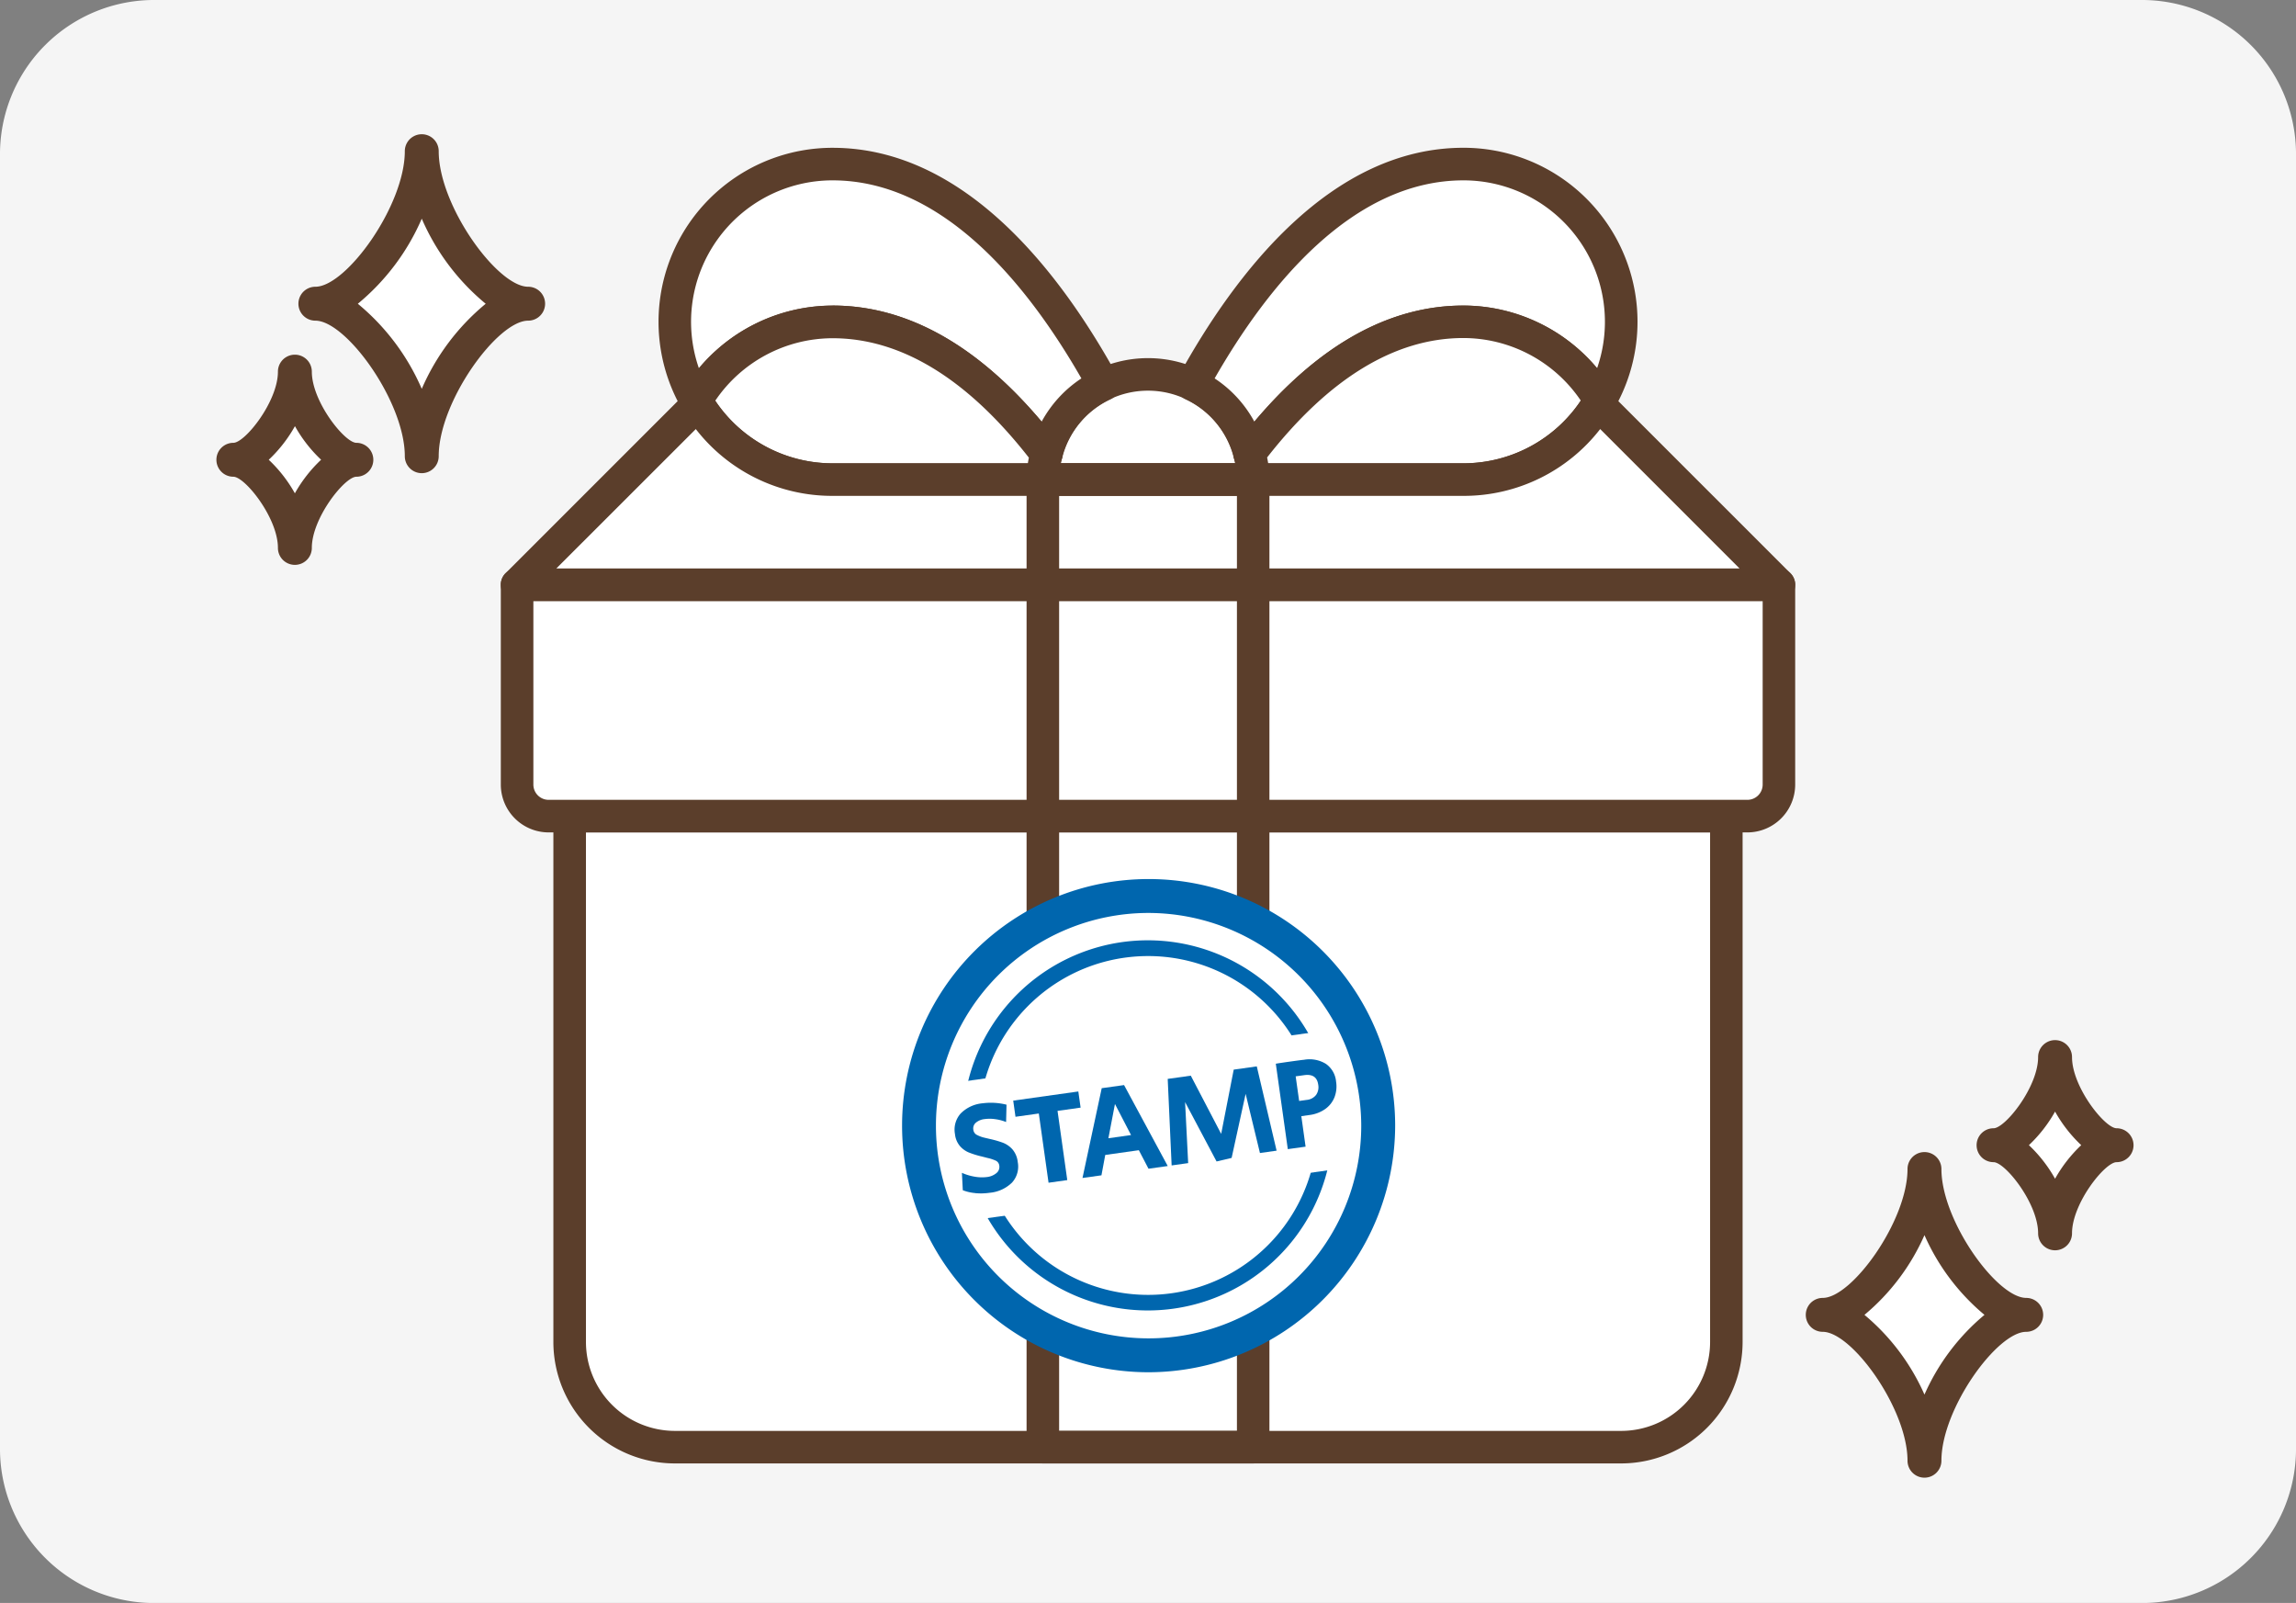 <?xml version="1.0" encoding="UTF-8"?> <svg xmlns="http://www.w3.org/2000/svg" xmlns:xlink="http://www.w3.org/1999/xlink" width="161.317" height="112.597" viewBox="0 0 161.317 112.597"><rect x="0" y="0" width="161.317" height="112.597" fill="#808080" stroke="none"/><defs><clipPath id="clip-path"><rect id="長方形_305" data-name="長方形 305" width="161.317" height="112.597" fill="none"></rect></clipPath></defs><g id="グループ_196" data-name="グループ 196" transform="translate(0 -0.123)"><g id="グループ_197" data-name="グループ 197" transform="translate(0 0.123)" clip-path="url(#clip-path)"><path id="パス_605" data-name="パス 605" d="M150.491,112.6H10.827A10.826,10.826,0,0,1,0,101.771V10.827A10.826,10.826,0,0,1,10.827,0H150.491a10.826,10.826,0,0,1,10.827,10.827v90.944A10.826,10.826,0,0,1,150.491,112.6" fill="#f5f5f5"></path><path id="パス_606" data-name="パス 606" d="M118.237,52.95V89.887a7.388,7.388,0,0,1-7.388,7.388H44.357a7.388,7.388,0,0,1-7.389-7.388V52.95Z" transform="translate(3.056 4.377)" fill="#fff"></path><path id="パス_607" data-name="パス 607" d="M110.935,98.505H44.443a8.54,8.54,0,0,1-8.532-8.53V53.037a1.144,1.144,0,0,1,1.144-1.144h81.268a1.144,1.144,0,0,1,1.143,1.144V89.975a8.54,8.54,0,0,1-8.531,8.53M38.2,54.181V89.975a6.253,6.253,0,0,0,6.245,6.245h66.492a6.252,6.252,0,0,0,6.245-6.245V54.181Z" transform="translate(2.969 4.29)" fill="#5b3e2b"></path><path id="パス_608" data-name="パス 608" d="M122.213,37.939V51.975A2.216,2.216,0,0,1,120,54.191H35.773a2.216,2.216,0,0,1-2.216-2.216V37.939Z" transform="translate(2.774 3.136)" fill="#fff"></path><path id="パス_609" data-name="パス 609" d="M120.084,55.422H35.861a3.364,3.364,0,0,1-3.361-3.36V38.026a1.144,1.144,0,0,1,1.144-1.144H122.3a1.144,1.144,0,0,1,1.143,1.144V52.062a3.363,3.363,0,0,1-3.36,3.36M34.788,39.17V52.062a1.073,1.073,0,0,0,1.073,1.072h84.224a1.074,1.074,0,0,0,1.073-1.072V39.17Z" transform="translate(2.687 3.049)" fill="#5b3e2b"></path><path id="パス_610" data-name="パス 610" d="M82.452,31.679a7.388,7.388,0,0,0-14.776,0Z" transform="translate(5.595 2.008)" fill="#fff"></path><path id="パス_611" data-name="パス 611" d="M82.54,32.911H67.763a1.144,1.144,0,0,1-1.144-1.144,8.532,8.532,0,0,1,17.064,0,1.144,1.144,0,0,1-1.143,1.144M69.012,30.623H81.29a6.245,6.245,0,0,0-12.279,0" transform="translate(5.507 1.921)" fill="#5b3e2b"></path><path id="パス_612" data-name="パス 612" d="M96.426,10.645c-8.93,0-15.463,8.964-19.039,15.491A7.368,7.368,0,0,1,81.4,30.987c3.71-4.872,8.784-9.261,15.03-9.261a11.074,11.074,0,0,1,9.6,5.541,11.079,11.079,0,0,0-9.6-16.622" transform="translate(6.397 0.88)" fill="#fff"></path><path id="パス_613" data-name="パス 613" d="M81.483,32.218a1.165,1.165,0,0,1-.227-.023,1.145,1.145,0,0,1-.88-.838,6.209,6.209,0,0,0-3.388-4.1,1.143,1.143,0,0,1-.516-1.584c4.02-7.338,10.76-16.086,20.041-16.086A12.221,12.221,0,0,1,107.1,27.926a1.189,1.189,0,0,1-1.979,0,9.978,9.978,0,0,0-8.606-4.969c-4.916,0-9.667,2.964-14.119,8.81a1.145,1.145,0,0,1-.911.451M79.03,25.787a8.466,8.466,0,0,1,2.791,3.037c4.565-5.413,9.5-8.154,14.692-8.154a12.273,12.273,0,0,1,9.389,4.4,9.935,9.935,0,0,0-9.389-13.194c-7.77,0-13.718,7.343-17.483,13.911" transform="translate(6.31 0.793)" fill="#5b3e2b"></path><path id="パス_614" data-name="パス 614" d="M96.12,20.88c-6.246,0-11.319,4.389-15.03,9.261a7.311,7.311,0,0,1,.253,1.82H96.12a11.075,11.075,0,0,0,9.6-5.54,11.074,11.074,0,0,0-9.6-5.541" transform="translate(6.703 1.726)" fill="#fff"></path><path id="パス_615" data-name="パス 615" d="M96.206,33.193H81.431a1.144,1.144,0,0,1-1.144-1.144,6.1,6.1,0,0,0-.218-1.537,1.144,1.144,0,0,1,.2-.975c4.908-6.444,10.27-9.712,15.938-9.712a12.272,12.272,0,0,1,10.586,6.112,1.145,1.145,0,0,1,0,1.145,12.272,12.272,0,0,1-10.586,6.112M82.484,30.905H96.206a9.981,9.981,0,0,0,8.249-4.4,9.979,9.979,0,0,0-8.249-4.4c-4.8,0-9.435,2.821-13.794,8.389.028.138.052.273.073.4" transform="translate(6.616 1.639)" fill="#5b3e2b"></path><path id="パス_616" data-name="パス 616" d="M54.874,21.726c6.246,0,11.318,4.389,15.028,9.261a7.373,7.373,0,0,1,4.01-4.851C70.337,19.609,63.8,10.645,54.874,10.645a11.079,11.079,0,0,0-9.6,16.622,11.074,11.074,0,0,1,9.6-5.541" transform="translate(3.62 0.88)" fill="#fff"></path><path id="パス_617" data-name="パス 617" d="M69.99,32.218a1.143,1.143,0,0,1-.909-.45c-4.452-5.846-9.2-8.81-14.119-8.81a9.975,9.975,0,0,0-8.606,4.969,1.144,1.144,0,0,1-1.98,0A12.222,12.222,0,0,1,54.962,9.589c9.281,0,16.021,8.747,20.041,16.085a1.144,1.144,0,0,1-.516,1.585,6.2,6.2,0,0,0-3.388,4.1,1.146,1.146,0,0,1-.88.838,1.176,1.176,0,0,1-.228.023M54.962,20.67c5.191,0,10.126,2.741,14.691,8.154a8.487,8.487,0,0,1,2.792-3.037c-3.766-6.567-9.714-13.911-17.483-13.911a9.936,9.936,0,0,0-9.389,13.2,12.271,12.271,0,0,1,9.389-4.4" transform="translate(3.533 0.793)" fill="#5b3e2b"></path><path id="パス_618" data-name="パス 618" d="M54.761,20.88a11.074,11.074,0,0,0-9.6,5.541,11.075,11.075,0,0,0,9.6,5.54H69.537a7.361,7.361,0,0,1,.252-1.82c-3.71-4.872-8.783-9.261-15.028-9.261" transform="translate(3.734 1.726)" fill="#fff"></path><path id="パス_619" data-name="パス 619" d="M69.624,33.193H54.848a12.273,12.273,0,0,1-10.586-6.112,1.145,1.145,0,0,1,0-1.145,12.273,12.273,0,0,1,10.586-6.112c5.669,0,11.031,3.267,15.938,9.712a1.139,1.139,0,0,1,.2.974,6.179,6.179,0,0,0-.218,1.538,1.144,1.144,0,0,1-1.143,1.144M46.6,26.508a9.977,9.977,0,0,0,8.248,4.4H68.571c.019-.132.044-.266.071-.4-4.358-5.567-9-8.389-13.794-8.389a9.977,9.977,0,0,0-8.248,4.4" transform="translate(3.646 1.639)" fill="#5b3e2b"></path><path id="パス_620" data-name="パス 620" d="M122.213,38.909,109.5,26.2a11.062,11.062,0,0,1-9.452,5.325H55.721A11.06,11.06,0,0,1,46.27,26.2L33.557,38.909Z" transform="translate(2.774 2.166)" fill="#fff"></path><path id="パス_621" data-name="パス 621" d="M122.3,40.14H33.643a1.144,1.144,0,0,1-.809-1.953L45.547,25.477a1.145,1.145,0,0,1,1.785.212,9.87,9.87,0,0,0,8.475,4.777h44.328a9.872,9.872,0,0,0,8.476-4.777,1.143,1.143,0,0,1,1.784-.212l12.713,12.711a1.144,1.144,0,0,1-.809,1.953M36.4,37.853h83.135l-9.793-9.792a12.112,12.112,0,0,1-9.611,4.692H55.808A12.114,12.114,0,0,1,46.2,28.061Z" transform="translate(2.687 2.078)" fill="#5b3e2b"></path><path id="パス_622" data-name="パス 622" d="M82.54,100.31H67.763a1.143,1.143,0,0,1-1.143-1.142V31.2a1.144,1.144,0,0,1,1.143-1.143H82.54A1.144,1.144,0,0,1,83.683,31.2V99.168a1.143,1.143,0,0,1-1.143,1.142M68.907,98.024H81.4V32.347H68.907Z" transform="translate(5.507 2.485)" fill="#5b3e2b"></path><path id="パス_623" data-name="パス 623" d="M91.908,74.263A16.173,16.173,0,1,1,75.736,58.132,16.152,16.152,0,0,1,91.908,74.263" transform="translate(4.924 4.806)" fill="#fff"></path><path id="パス_624" data-name="パス 624" d="M75.826,91.676A17.322,17.322,0,1,1,93.191,74.354,17.364,17.364,0,0,1,75.826,91.676m0-32.263A14.941,14.941,0,1,0,90.808,74.354,14.978,14.978,0,0,0,75.826,59.413" transform="translate(4.833 4.715)" fill="#0066ae"></path><path id="パス_625" data-name="パス 625" d="M75.481,87.005a13,13,0,1,1,1.818-.128,13.009,13.009,0,0,1-1.818.128M75.5,62.111a12.09,12.09,0,0,0-1.666.117,11.9,11.9,0,1,0,1.666-.117" transform="translate(5.167 5.045)" fill="#0066ae"></path><rect id="長方形_304" data-name="長方形 304" width="27.653" height="9.744" transform="matrix(0.99, -0.139, 0.139, 0.99, 66.288, 76.162)" fill="#fff"></rect><path id="パス_626" data-name="パス 626" d="M63.384,77.89a3.115,3.115,0,0,1-.86-.2l-.062-1.221a3.681,3.681,0,0,0,.906.272,2.844,2.844,0,0,0,.844.024,1.259,1.259,0,0,0,.677-.279.556.556,0,0,0,.2-.514.439.439,0,0,0-.233-.35,2.81,2.81,0,0,0-.606-.2l-.228-.06-.106-.026c-.037-.011-.082-.022-.132-.032a6.3,6.3,0,0,1-.866-.277,1.681,1.681,0,0,1-.6-.445,1.546,1.546,0,0,1-.343-.833,1.7,1.7,0,0,1,.394-1.442,2.469,2.469,0,0,1,1.561-.724,4.485,4.485,0,0,1,1.666.1l-.03,1.217a3.168,3.168,0,0,0-.759-.2,2.694,2.694,0,0,0-.739-.007,1.142,1.142,0,0,0-.633.26.525.525,0,0,0-.172.477.474.474,0,0,0,.215.356,2.193,2.193,0,0,0,.562.214l.391.092a6.865,6.865,0,0,1,.918.265,1.75,1.75,0,0,1,.663.463,1.628,1.628,0,0,1,.372.888,1.67,1.67,0,0,1-.4,1.444,2.557,2.557,0,0,1-1.587.719,4.2,4.2,0,0,1-1.012.023" transform="translate(5.122 5.914)" fill="#0066ae"></path><path id="パス_627" data-name="パス 627" d="M67.551,72.361l-1.639.231-.159-1.135,4.574-.643.16,1.135-1.621.228.684,4.862-1.315.185Z" transform="translate(5.436 5.854)" fill="#0066ae"></path><path id="パス_628" data-name="パス 628" d="M71.6,70.618,73.17,70.4l3.068,5.686-1.351.189-.679-1.3-2.36.332-.267,1.432-1.332.187Zm2.06,3.292L72.53,71.728l-.461,2.407Z" transform="translate(5.807 5.819)" fill="#0066ae"></path><path id="パス_629" data-name="パス 629" d="M77,71.695l.217,4.286-1.162.163-.276-6.078,1.622-.227,2.135,4.089.881-4.513,1.621-.228,1.392,5.92-1.17.166-1.006-4.157-.984,4.5-1.058.25Z" transform="translate(6.264 5.719)" fill="#0066ae"></path><path id="パス_630" data-name="パス 630" d="M82.794,69.036c.173-.029.5-.08.99-.148s.826-.113,1-.13a2.2,2.2,0,0,1,1.529.288A1.708,1.708,0,0,1,87.03,70.3a2.109,2.109,0,0,1-.119,1.106,1.848,1.848,0,0,1-.66.823,2.444,2.444,0,0,1-1.077.409l-.587.082.3,2.143-1.25.174Zm2.176,2.542a.936.936,0,0,0,.654-.349.946.946,0,0,0,.15-.72c-.074-.528-.4-.752-.984-.669l-.6.083.244,1.729Z" transform="translate(6.844 5.682)" fill="#0066ae"></path><path id="パス_631" data-name="パス 631" d="M27.941,31.234c0-4.285-4.485-10.713-7.475-10.713,2.989,0,7.475-6.428,7.475-10.713,0,4.285,4.485,10.713,7.475,10.713-2.989,0-7.475,6.428-7.475,10.713" transform="translate(1.692 0.811)" fill="#fff"></path><path id="パス_632" data-name="パス 632" d="M28.032,32.517a1.192,1.192,0,0,1-1.191-1.191c0-3.83-4.12-9.522-6.284-9.522a1.191,1.191,0,0,1,0-2.382c2.164,0,6.284-5.692,6.284-9.522a1.191,1.191,0,1,1,2.382,0c0,3.83,4.12,9.522,6.284,9.522a1.191,1.191,0,0,1,0,2.382c-2.164,0-6.284,5.692-6.284,9.522a1.192,1.192,0,0,1-1.191,1.191m-4.492-11.9a15.962,15.962,0,0,1,4.492,5.976,15.962,15.962,0,0,1,4.492-5.976,15.962,15.962,0,0,1-4.492-5.976,15.962,15.962,0,0,1-4.492,5.976" transform="translate(1.601 0.72)" fill="#5b3e2b"></path><path id="パス_633" data-name="パス 633" d="M19.466,36.494c0-2.477-2.593-6.194-4.322-6.194,1.729,0,4.322-3.717,4.322-6.194,0,2.477,2.593,6.194,4.322,6.194-1.729,0-4.322,3.717-4.322,6.194" transform="translate(1.252 1.993)" fill="#fff"></path><path id="パス_634" data-name="パス 634" d="M19.557,37.776a1.19,1.19,0,0,1-1.191-1.191c0-2.11-2.315-5-3.131-5a1.191,1.191,0,0,1,0-2.382c.816,0,3.131-2.893,3.131-5a1.191,1.191,0,0,1,2.382,0c0,2.11,2.316,5,3.13,5a1.191,1.191,0,1,1,0,2.382c-.814,0-3.13,2.893-3.13,5a1.191,1.191,0,0,1-1.191,1.191m-1.838-7.385a9.821,9.821,0,0,1,1.838,2.358A9.821,9.821,0,0,1,21.4,30.391a9.821,9.821,0,0,1-1.838-2.358,9.821,9.821,0,0,1-1.838,2.358" transform="translate(1.161 1.902)" fill="#5b3e2b"></path><path id="パス_635" data-name="パス 635" d="M133.694,80.964c0-2.477-2.593-6.194-4.322-6.194,1.729,0,4.322-3.717,4.322-6.194,0,2.477,2.593,6.194,4.322,6.194-1.729,0-4.322,3.717-4.322,6.194" transform="translate(10.695 5.669)" fill="#fff"></path><path id="パス_636" data-name="パス 636" d="M133.785,82.246a1.191,1.191,0,0,1-1.191-1.19c0-2.11-2.315-5-3.131-5a1.191,1.191,0,0,1,0-2.382c.816,0,3.131-2.893,3.131-5a1.191,1.191,0,0,1,2.382,0c0,2.11,2.315,5,3.131,5a1.191,1.191,0,0,1,0,2.382c-.816,0-3.131,2.894-3.131,5a1.19,1.19,0,0,1-1.191,1.19m-1.838-7.385a9.827,9.827,0,0,1,1.838,2.359,9.828,9.828,0,0,1,1.838-2.359,9.843,9.843,0,0,1-1.838-2.358,9.842,9.842,0,0,1-1.838,2.358" transform="translate(10.604 5.578)" fill="#5b3e2b"></path><path id="パス_637" data-name="パス 637" d="M125.435,96.335c0-4.1-4.29-10.246-7.148-10.246,2.858,0,7.148-6.145,7.148-10.243,0,4.1,4.288,10.243,7.148,10.243-2.859,0-7.148,6.148-7.148,10.246" transform="translate(9.778 6.27)" fill="#fff"></path><path id="パス_638" data-name="パス 638" d="M125.526,97.617a1.192,1.192,0,0,1-1.191-1.191c0-3.641-3.905-9.054-5.957-9.054a1.191,1.191,0,1,1,0-2.382c2.052,0,5.957-5.412,5.957-9.053a1.191,1.191,0,1,1,2.382,0c0,3.641,3.906,9.053,5.958,9.053a1.191,1.191,0,0,1,0,2.382c-2.052,0-5.958,5.413-5.958,9.054a1.192,1.192,0,0,1-1.191,1.191M121.31,86.181a15.365,15.365,0,0,1,4.216,5.6,15.365,15.365,0,0,1,4.216-5.6,15.365,15.365,0,0,1-4.216-5.6,15.365,15.365,0,0,1-4.216,5.6" transform="translate(9.687 6.179)" fill="#5b3e2b"></path></g></g></svg> 